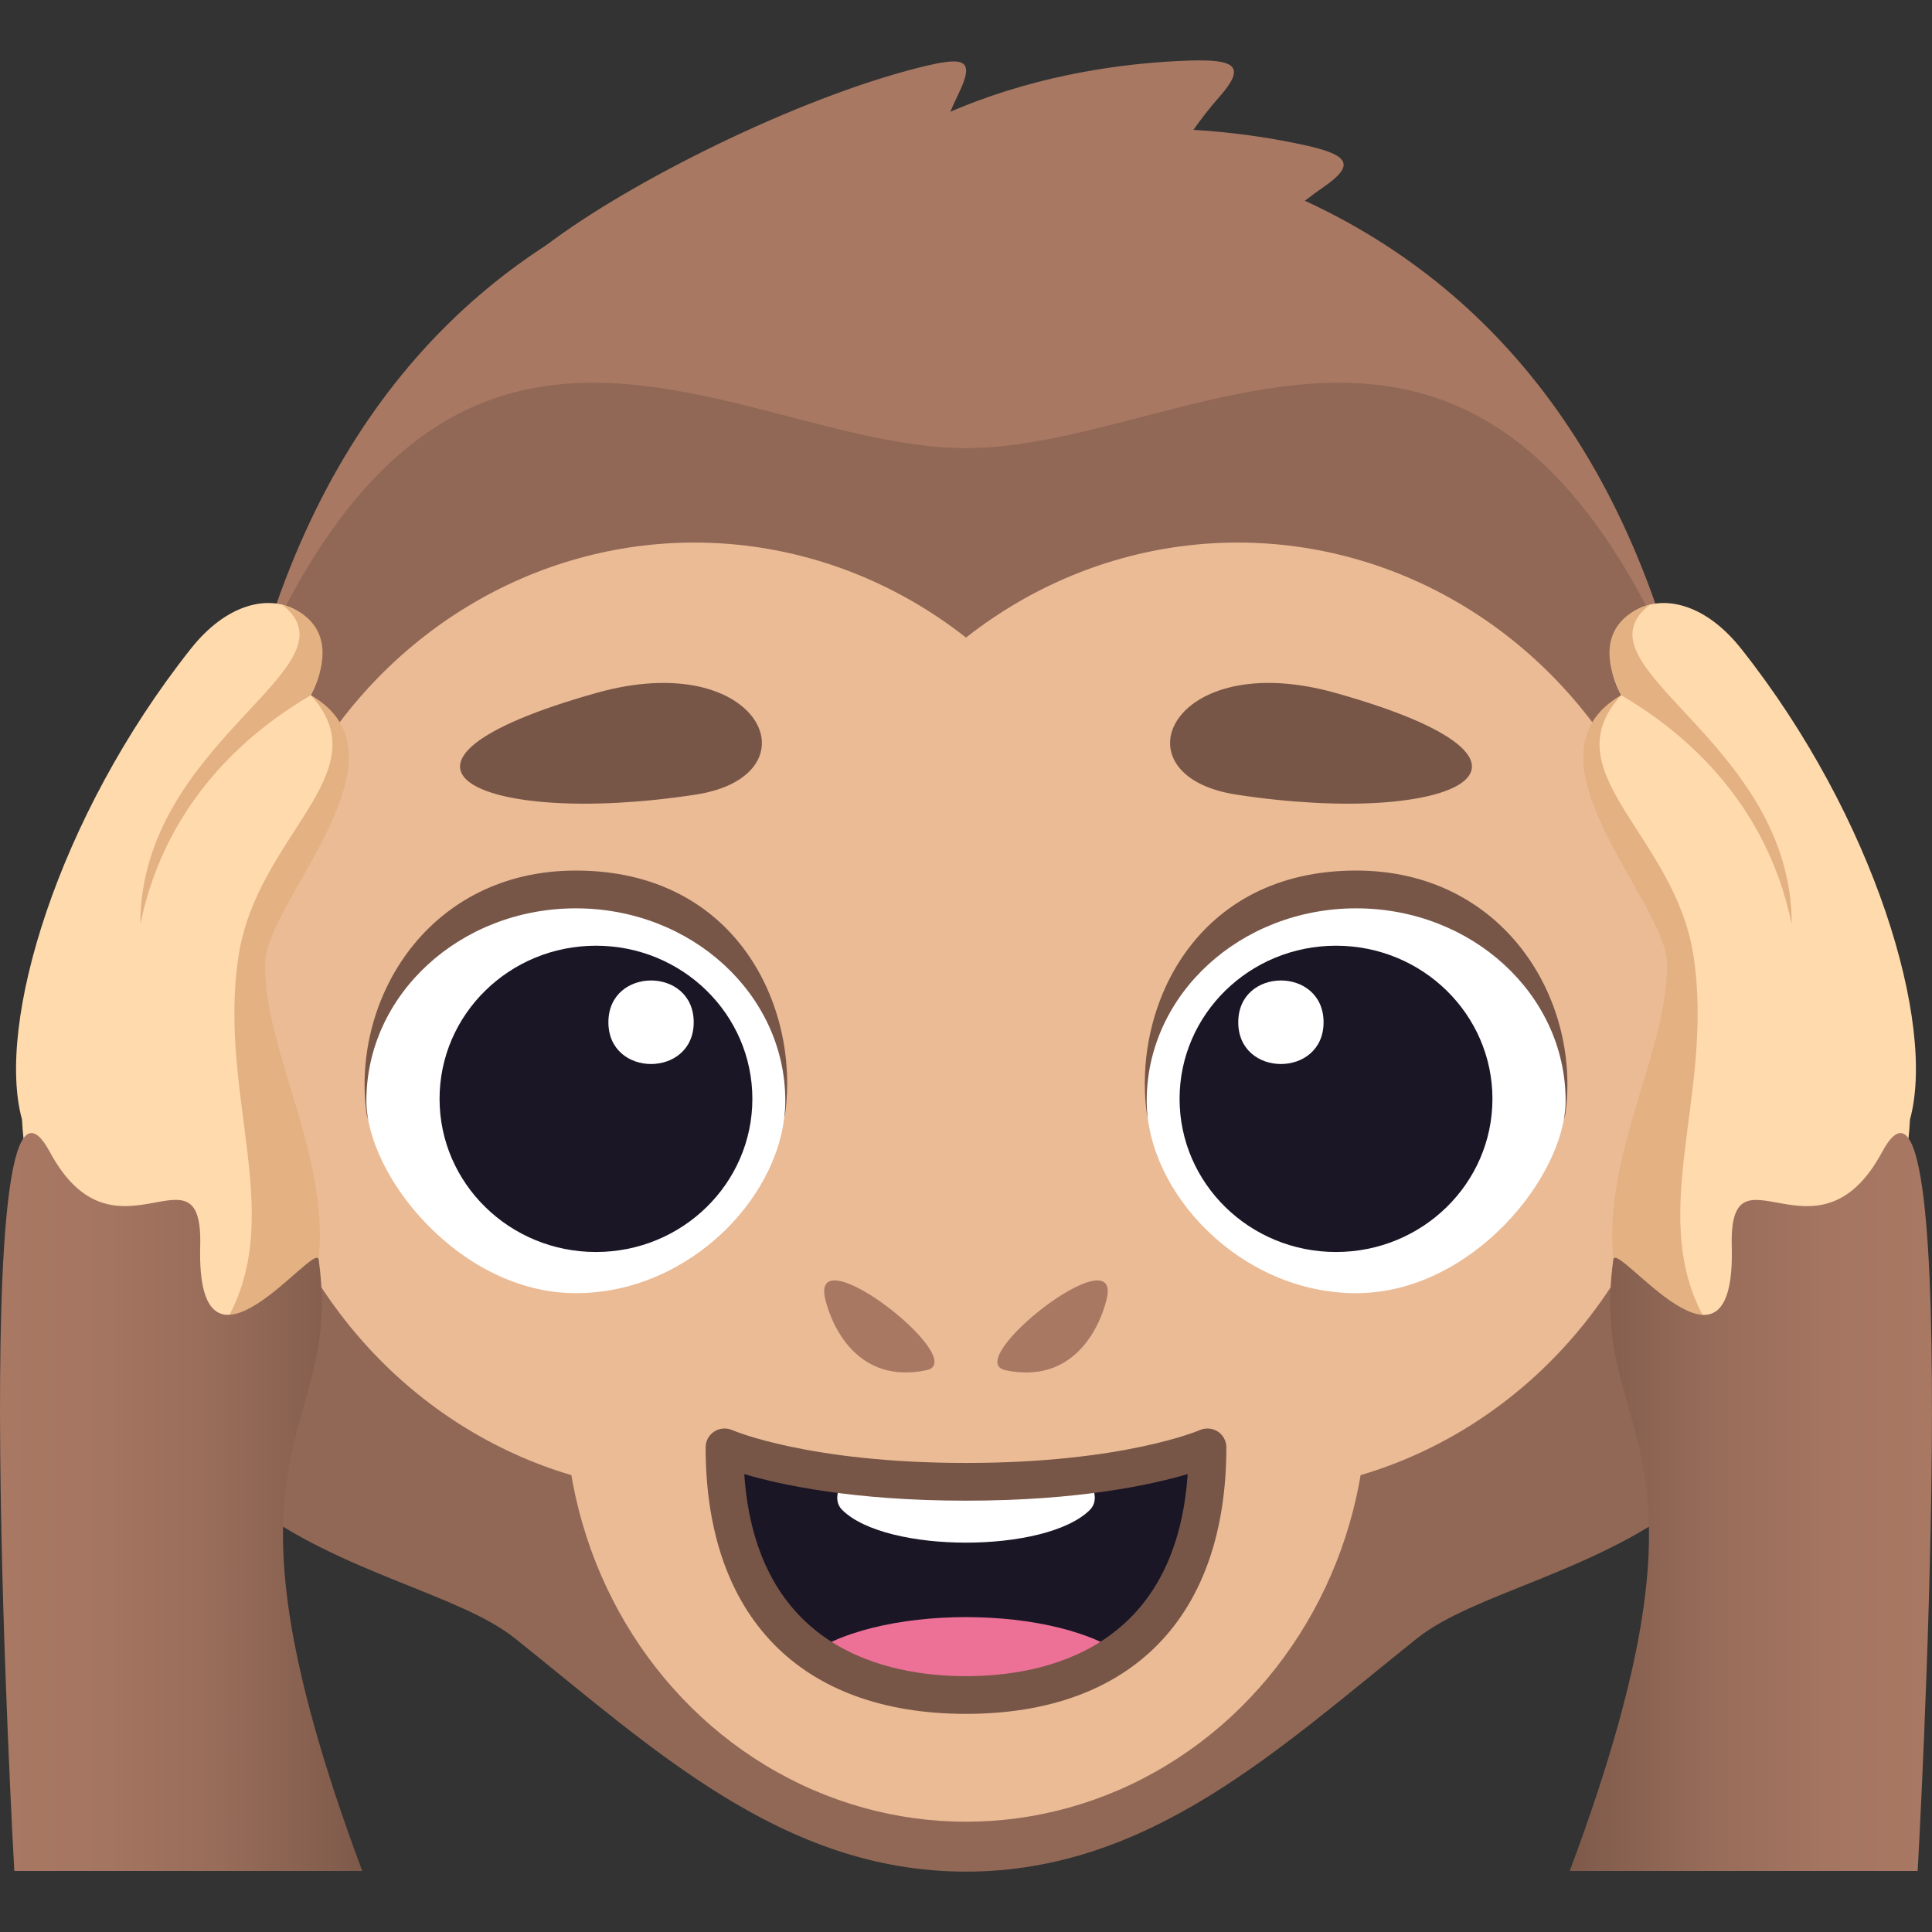 <?xml version="1.0" encoding="utf-8"?>
<!-- Generator: Adobe Illustrator 15.0.0, SVG Export Plug-In . SVG Version: 6.00 Build 0)  -->
<!DOCTYPE svg PUBLIC "-//W3C//DTD SVG 1.1//EN" "http://www.w3.org/Graphics/SVG/1.1/DTD/svg11.dtd">
<svg version="1.1" id="Layer_1" xmlns:x="http://ns.adobe.com/Extensibility/1.0/" xmlns:i="http://ns.adobe.com/AdobeIllustrator/10.0/" xmlns:graph="http://ns.adobe.com/Graphs/1.0/"
	 xmlns="http://www.w3.org/2000/svg" xmlns:xlink="http://www.w3.org/1999/xlink" xmlns:a="http://ns.adobe.com/AdobeSVGViewerExtensions/3.0/"
	 x="0px" y="0px" width="64px" height="64px" viewBox="0 0 64 64" enable-background="new 0 0 64 64" xml:space="preserve">
<rect x="0" y="0" width="64" height="64" fill="#333333" stroke="none"/>
<path fill="#A87863" d="M24.864,8.923c4.18-5.778,11.021-6.799,14.52-6.916c1.582-0.054,1.891,0.204,1.002,1.21
	c-1.305,1.481-2.557,3.663-3.279,6.66C36.202,13.597,23.078,11.399,24.864,8.923z"/>
<path fill="#A87863" d="M27.387,7.976c5.453-4.594,12.337-3.917,15.759-3.184c1.545,0.333,1.785,0.657,0.678,1.419
	c-1.623,1.118-3.367,2.932-4.795,5.659C37.253,15.261,25.053,9.94,27.387,7.976z"/>
<path fill="#A87863" d="M18.11,8.113c2.759-2.097,8.284-4.856,12.331-5.874c1.533-0.386,1.881-0.296,1.293,0.906
	c-0.863,1.77-1.484,4.202-1.383,7.277C30.476,14.244,15.686,9.956,18.11,8.113z"/>
<path fill="#A87863" d="M56.999,34.573c0-27.998-18.047-30.221-25-30.221c-6.952,0-25,2.223-25,30.221
	C7,45.747,56.999,45.748,56.999,34.573z"/>
<path fill="#916856" d="M59.423,35.561C52.864,2.787,40.954,14.845,32,14.845S11.135,2.787,4.576,35.561
	C1.379,51.535,13.377,51.334,17.055,54.27C21.623,57.916,25.914,62,32,62s10.376-4.084,14.945-7.73
	C50.622,51.334,62.62,51.535,59.423,35.561z"/>
<radialGradient id="SVGID_1_" cx="32" cy="41.86" r="13.281" gradientTransform="matrix(1 0 0 1.05 0 2.476)" gradientUnits="userSpaceOnUse">
	<stop  offset="0" style="stop-color:#EBBB96"/>
	<stop  offset="1" style="stop-color:#EBBB96"/>
	<a:midPointStop  offset="0" style="stop-color:#EBBB96"/>
	<a:midPointStop  offset="0.5" style="stop-color:#EBBB96"/>
	<a:midPointStop  offset="1" style="stop-color:#EBBB96"/>
</radialGradient>
<ellipse fill="url(#SVGID_1_)" cx="32" cy="46.408" rx="13.281" ry="13.939"/>
<radialGradient id="SVGID_2_" cx="41" cy="29.765" r="15" gradientTransform="matrix(1 0 0 1.05 0 2.476)" gradientUnits="userSpaceOnUse">
	<stop  offset="0" style="stop-color:#EBBB96"/>
	<stop  offset="1" style="stop-color:#EBBB96"/>
	<a:midPointStop  offset="0" style="stop-color:#EBBB96"/>
	<a:midPointStop  offset="0.5" style="stop-color:#EBBB96"/>
	<a:midPointStop  offset="1" style="stop-color:#EBBB96"/>
</radialGradient>
<ellipse fill="url(#SVGID_2_)" cx="41" cy="33.715" rx="15" ry="15.742"/>
<radialGradient id="SVGID_3_" cx="23" cy="29.765" r="15" gradientTransform="matrix(1 0 0 1.05 0 2.476)" gradientUnits="userSpaceOnUse">
	<stop  offset="0" style="stop-color:#EBBB96"/>
	<stop  offset="1" style="stop-color:#EBBB96"/>
	<a:midPointStop  offset="0" style="stop-color:#EBBB96"/>
	<a:midPointStop  offset="0.5" style="stop-color:#EBBB96"/>
	<a:midPointStop  offset="1" style="stop-color:#EBBB96"/>
</radialGradient>
<ellipse fill="url(#SVGID_3_)" cx="23" cy="33.715" rx="15" ry="15.742"/>
<path fill="#A87863" d="M36.653,43.064c0.572-2.239-4.857,2.011-3.346,2.326C35.511,45.851,36.397,44.071,36.653,43.064z"/>
<path fill="#A87863" d="M27.344,43.064c-0.568-2.239,4.859,2.011,3.345,2.326C28.488,45.849,27.599,44.071,27.344,43.064z"/>
<path fill="#785647" d="M44.923,28.838c-5.318,0-7.4,4.506-6.938,8.021c0.346,2.612,13.539,2.612,13.877,0
	C52.358,33.056,49.782,28.838,44.923,28.838z"/>
<path fill="#FFFFFF" d="M44.925,30.09c-3.834,0-6.939,2.855-6.939,6.374c0,3.041,3.105,6.374,6.939,6.374s6.938-3.886,6.938-6.374
	C51.862,32.945,48.759,30.09,44.925,30.09z"/>
<ellipse fill="#1A1626" cx="44.257" cy="36.401" rx="5.182" ry="5.073"/>
<path fill="#FFFFFF" d="M43.845,33.864c0,1.844-2.826,1.844-2.826,0C41.019,32.018,43.845,32.018,43.845,33.864z"/>
<path fill="#785647" d="M19.076,28.838c5.32,0,7.403,4.506,6.938,8.021c-0.346,2.612-13.536,2.612-13.877,0
	C11.644,33.056,14.218,28.838,19.076,28.838z"/>
<path fill="#FFFFFF" d="M19.076,30.09c3.834,0,6.938,2.855,6.938,6.374c0,3.041-3.104,6.374-6.938,6.374s-6.939-3.886-6.939-6.374
	C12.137,32.945,15.242,30.09,19.076,30.09z"/>
<ellipse fill="#1A1626" cx="19.742" cy="36.401" rx="5.181" ry="5.073"/>
<path fill="#FFFFFF" d="M20.154,33.864c0,1.844,2.826,1.844,2.826,0C22.98,32.018,20.154,32.018,20.154,33.864z"/>
<path fill="#785647" d="M19.765,22.952c-8.298,2.328-3.978,4.478,3.271,3.372C27.125,25.7,25.227,21.419,19.765,22.952z"/>
<path fill="#785647" d="M44.233,22.952c-5.461-1.533-7.359,2.748-3.27,3.372C48.212,27.43,52.532,25.28,44.233,22.952z"/>
<path fill="#FFDAAD" d="M57.683,21.495c-2.375-3.001-5.377-1.057-3.978,1.534c-3.192,2.146,1.474,5.822,1.692,8.608
	c0.27,3.422-2.081,5.391-1.79,10.119c1.476,5.893,9.317,2.653,9.663-4.668C64.142,33.927,62.101,27.075,57.683,21.495z"/>
<path fill="#E3B182" d="M59.354,30.624c-0.887-4.319-3.902-6.568-5.649-7.595c-1.264-2.532,0.949-2.998,0.949-2.998
	C52,22.096,59.354,24.525,59.354,30.624z"/>
<path fill="#E3B182" d="M53.705,23.029c-2.349,2.56,1.765,4.614,2.39,8.608c0.738,4.737-1.748,8.836,0.603,12.431
	c0.306,0.466-1.817,0.405-2.487,0.155c-2.309-4.265,1.077-8.804,1.01-12.316C55.181,29.854,50.178,25.057,53.705,23.029z"/>
<linearGradient id="SVGID_4_" gradientUnits="userSpaceOnUse" x1="52" y1="49.755" x2="64" y2="49.755">
	<stop  offset="0" style="stop-color:#7D594A"/>
	<stop  offset="0.072" style="stop-color:#835D4D"/>
	<stop  offset="0.387" style="stop-color:#976C59"/>
	<stop  offset="0.699" style="stop-color:#A47561"/>
	<stop  offset="1" style="stop-color:#A87863"/>
	<a:midPointStop  offset="0" style="stop-color:#7D594A"/>
	<a:midPointStop  offset="0.3" style="stop-color:#7D594A"/>
	<a:midPointStop  offset="1" style="stop-color:#A87863"/>
</linearGradient>
<path fill="url(#SVGID_4_)" d="M53.444,41.724c-0.86,6.1,4.007,5.67-1.444,20.253h11.525c0,0,1.64-29.044-1.179-23.813
	c-2.157,4.004-5.074-0.505-4.979,3.107C57.509,46.49,53.54,41.047,53.444,41.724z"/>
<path fill="#FFDAAD" d="M6.318,21.495c2.374-3.001,5.376-1.057,3.977,1.534c3.192,2.146-1.474,5.822-1.692,8.608
	c-0.27,3.42,2.083,5.391,1.79,10.119c-1.476,5.891-9.317,2.653-9.664-4.67C-0.142,33.925,1.899,27.075,6.318,21.495z"/>
<path fill="#E3B182" d="M4.647,30.624c0.885-4.319,3.9-6.568,5.648-7.595c1.266-2.532-0.949-2.998-0.949-2.998
	C12,22.096,4.647,24.523,4.647,30.624z"/>
<path fill="#E3B182" d="M10.295,23.029c2.349,2.56-1.764,4.614-2.387,8.607c-0.741,4.737,1.746,8.835-0.605,12.43
	c-0.306,0.468,1.818,0.407,2.486,0.157c2.308-4.265-1.076-8.804-1.008-12.316C8.819,29.854,13.822,25.057,10.295,23.029z"/>
<linearGradient id="SVGID_5_" gradientUnits="userSpaceOnUse" x1="0" y1="49.755" x2="12" y2="49.755">
	<stop  offset="0" style="stop-color:#A87863"/>
	<stop  offset="0.301" style="stop-color:#A47561"/>
	<stop  offset="0.613" style="stop-color:#976C59"/>
	<stop  offset="0.928" style="stop-color:#835D4D"/>
	<stop  offset="1" style="stop-color:#7D594A"/>
	<a:midPointStop  offset="0" style="stop-color:#A87863"/>
	<a:midPointStop  offset="0.7" style="stop-color:#A87863"/>
	<a:midPointStop  offset="1" style="stop-color:#7D594A"/>
</linearGradient>
<path fill="url(#SVGID_5_)" d="M10.556,41.724c0.86,6.1-4.007,5.668,1.444,20.253H0.474c0,0-1.639-29.044,1.179-23.813
	c2.157,4.002,5.075-0.507,4.979,3.105C6.492,46.489,10.461,41.045,10.556,41.724z"/>
<path fill="#1A1626" d="M39.999,47.944c0,5.917-3.582,8.205-8,8.205c-4.417,0-8-2.288-8-8.205c0,0,5.98,1.143,8,1.143
	C34.02,49.087,39.999,47.944,39.999,47.944z"/>
<path fill="#FFFFFF" d="M27.9,50.02c1.457,1.443,6.745,1.443,8.201,0c0.361-0.357,0.018-0.893,0.018-0.893h-8.234
	C27.884,49.127,27.538,49.662,27.9,50.02z"/>
<path fill="#ED7196" d="M37.421,54.982c-2.247-1.884-8.595-1.884-10.841,0c1.426,0.9,3.326,1.166,5.419,1.166
	C34.093,56.148,35.995,55.883,37.421,54.982z"/>
<path fill="#785647" d="M32,56.774c-5.481,0-8.625-3.219-8.625-8.83c0-0.211,0.107-0.408,0.285-0.523
	c0.176-0.114,0.4-0.132,0.594-0.048c0.024,0.011,2.531,1.089,7.746,1.089c5.215,0,7.722-1.078,7.746-1.089
	c0.193-0.084,0.418-0.066,0.595,0.048c0.177,0.115,0.284,0.313,0.284,0.523C40.624,53.556,37.481,56.774,32,56.774z M24.654,48.831
	c0.398,5.798,4.72,6.693,7.345,6.693c2.625,0,6.948-0.896,7.345-6.693c-1.203,0.355-3.613,0.881-7.345,0.881
	C28.267,49.712,25.857,49.187,24.654,48.831z"/>
</svg>
